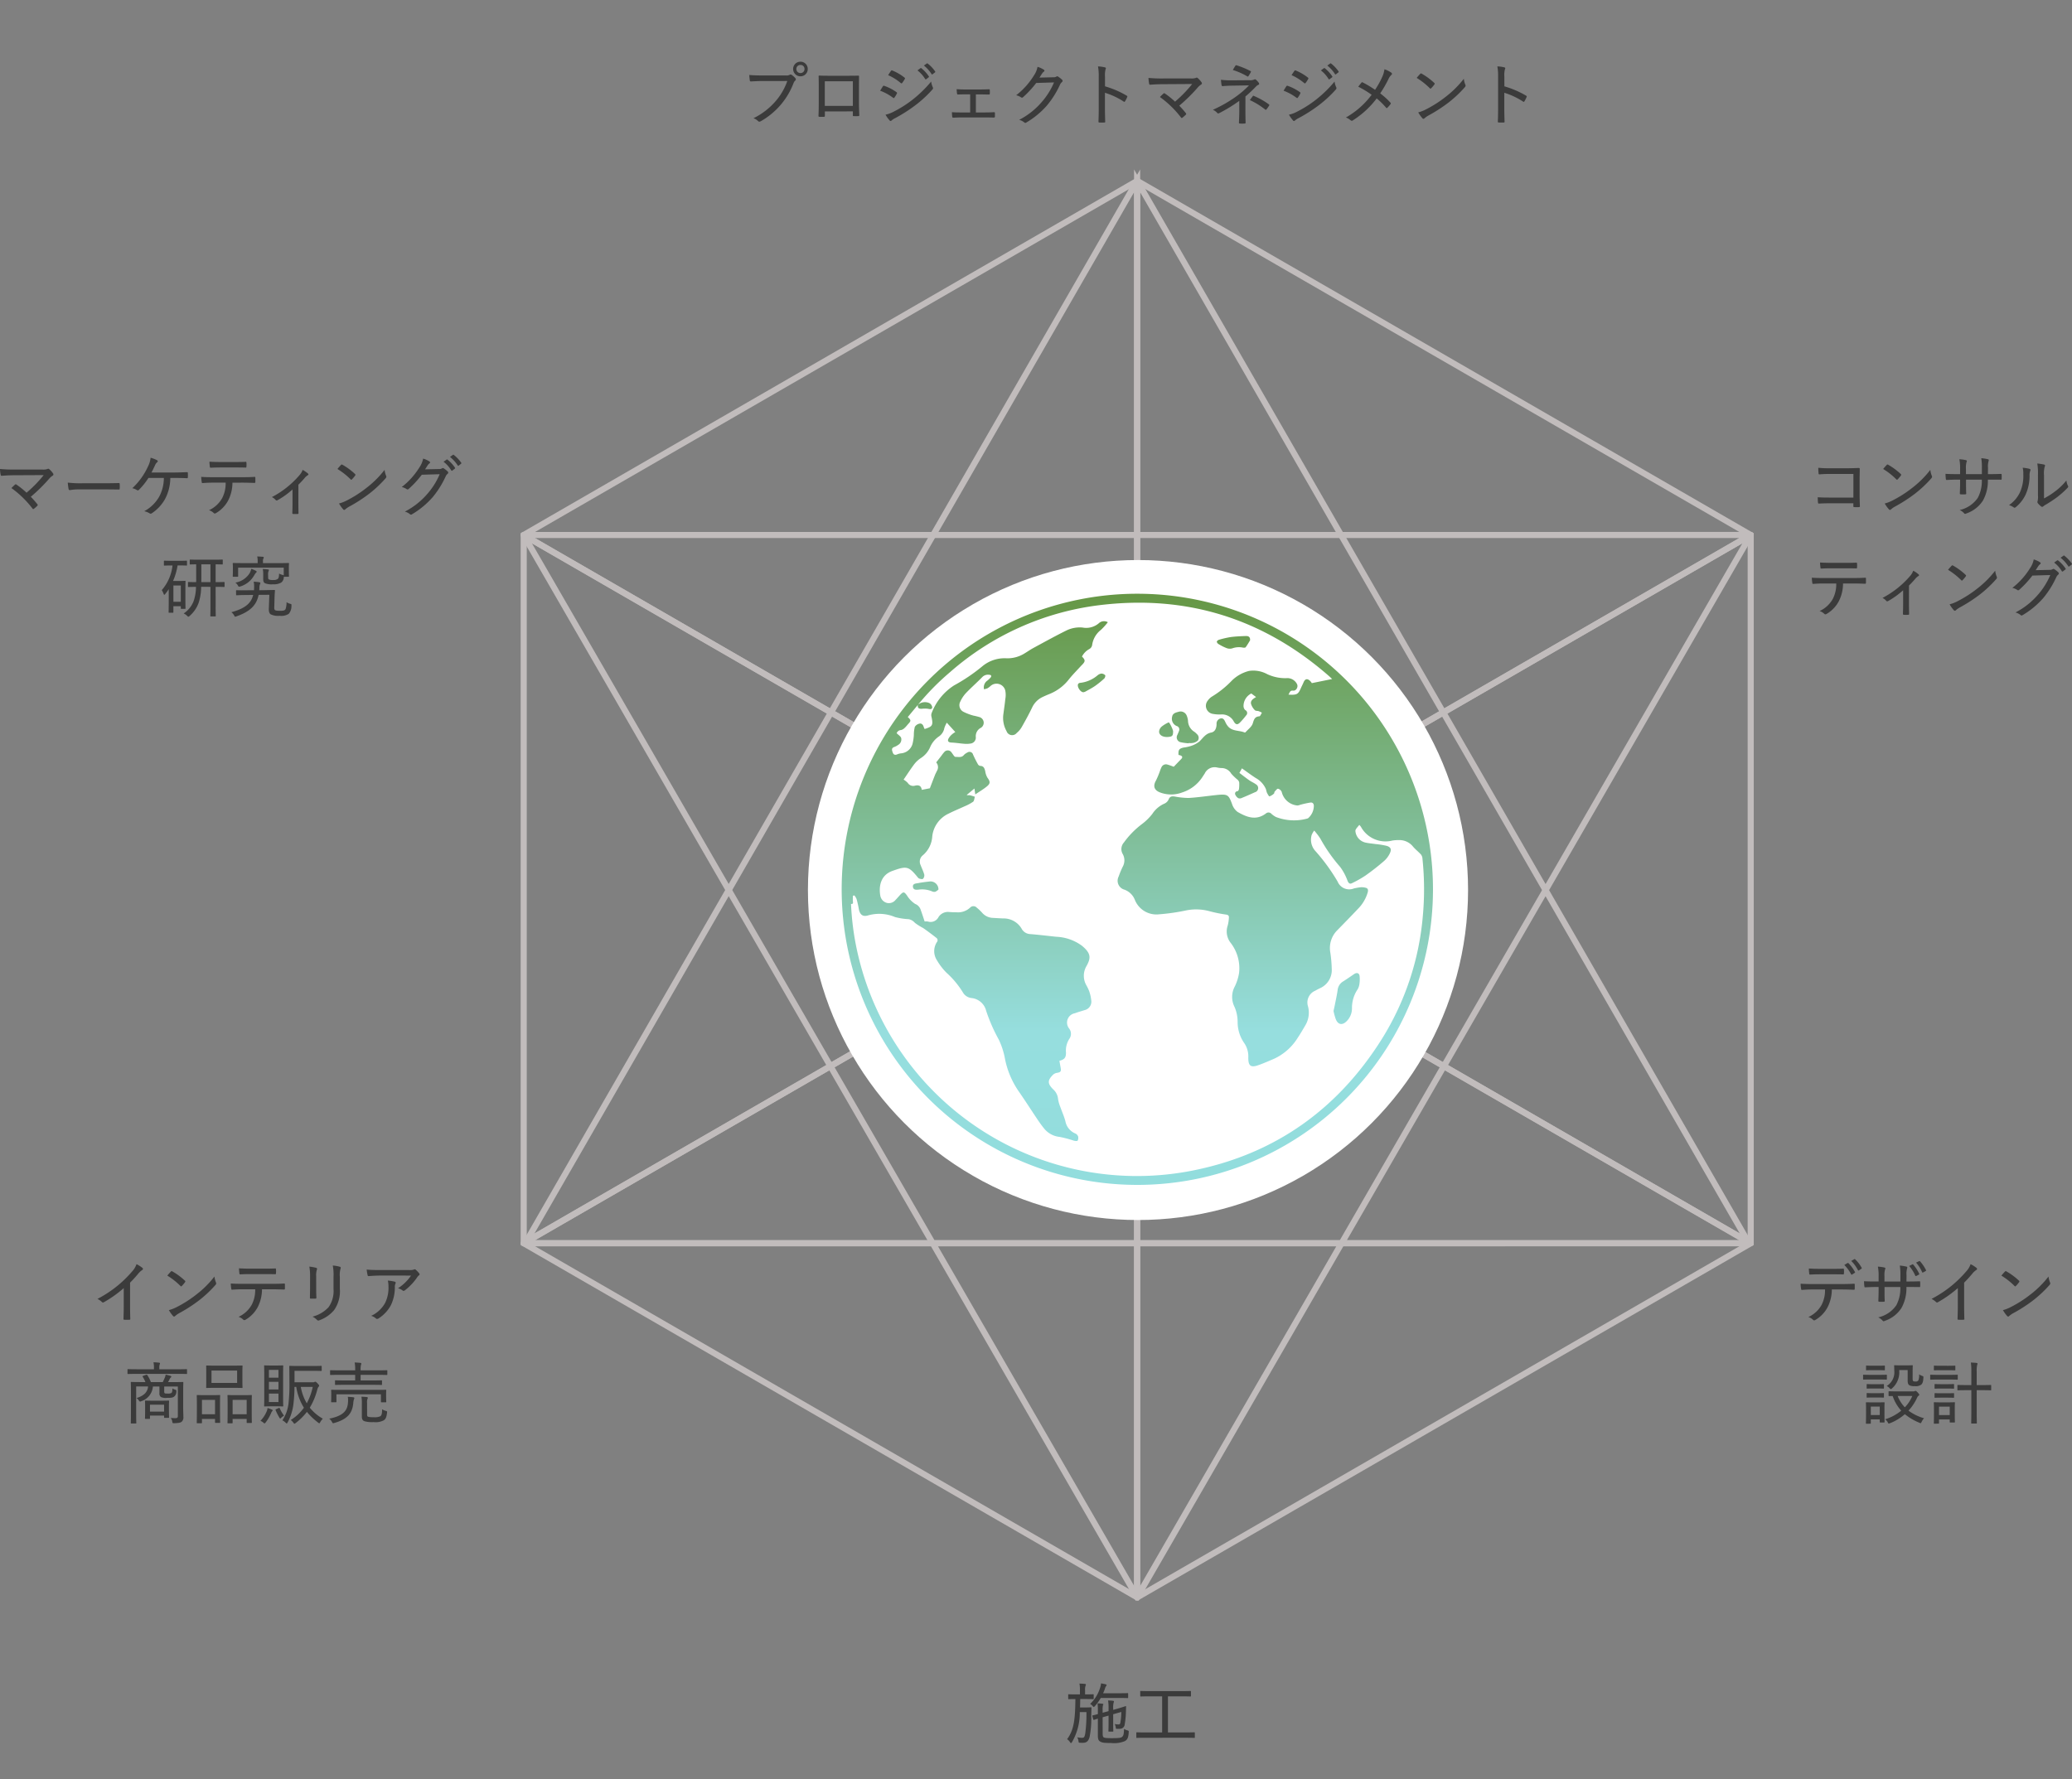 <svg xmlns="http://www.w3.org/2000/svg" xmlns:xlink="http://www.w3.org/1999/xlink" width="338.986" height="291.145" viewBox="0 0 338.986 291.145">
  <rect x="0" y="0" width="338.986" height="291.145" fill="#808080" stroke="none"/>
  <defs>
    <linearGradient id="linear-gradient" x1="0.5" x2="0.5" y2="1" gradientUnits="objectBoundingBox">
      <stop offset="0" stop-color="#669745"/>
      <stop offset="0.741" stop-color="#96dede"/>
      <stop offset="1" stop-color="#92dddd"/>
    </linearGradient>
    <clipPath id="clip-path">
      <rect id="長方形_4068" data-name="長方形 4068" width="96.746" height="96.739" fill="url(#linear-gradient)"/>
    </clipPath>
  </defs>
  <g id="illust_1" transform="translate(-555.82 -1203.353)">
    <g id="グループ_10462" data-name="グループ 10462" transform="translate(0 -3)">
      <g id="グループ_10214" data-name="グループ 10214" transform="translate(8 -156)">
        <path id="パス_5619" data-name="パス 5619" d="M7.623-6.391A10.03,10.03,0,0,1,5.665-3.036,11.389,11.389,0,0,1,2.09-.3a1.929,1.929,0,0,1,.748.462c.132.143.286.121.462.022A12.219,12.219,0,0,0,6.5-2.442a12.106,12.106,0,0,0,2.145-3.6,1.067,1.067,0,0,1,.253-.4.265.265,0,0,0,.055-.4,3.086,3.086,0,0,0-.627-.561A.3.3,0,0,0,8-7.4a.991.991,0,0,1-.572.1H3.52c-.9,0-1.507-.022-2.112-.077,0,.242.055.671.077.858.022.143.066.209.2.2.539-.033,1.155-.066,1.837-.066ZM9.779-9.548A1.179,1.179,0,0,0,8.58-8.36a1.188,1.188,0,0,0,1.2,1.2,1.179,1.179,0,0,0,1.188-1.2A1.169,1.169,0,0,0,9.779-9.548Zm0,.528a.635.635,0,0,1,.66.66.644.644,0,0,1-.66.671.653.653,0,0,1-.671-.671A.644.644,0,0,1,9.779-9.02Zm8.569,7.6V-.8c0,.132.011.154.121.154.253.011.517.011.759,0,.132,0,.176-.033.176-.165-.022-.572-.055-1.243-.055-2.134V-5.335c0-.616.011-1.2.011-1.76.011-.132-.022-.176-.132-.176-.55.022-1.32.022-2,.022h-2.5c-.671,0-1.287,0-1.859-.033-.088,0-.121.033-.121.143.022.605.022,1.2.022,1.782V-2.97c0,.9-.011,1.65-.044,2.288,0,.121.044.143.187.154.209.011.473,0,.671,0,.154-.011.187-.033.187-.187v-.7Zm0-.9H13.761V-6.347h4.587ZM28.919-8.129A5.233,5.233,0,0,1,30.184-6.71c.044.077.11.066.165.022L30.756-7a.1.1,0,0,0,.022-.154,5.636,5.636,0,0,0-1.21-1.32.118.118,0,0,0-.154-.011Zm1.056-.792a5.709,5.709,0,0,1,1.254,1.4.1.1,0,0,0,.165.022l.385-.3a.115.115,0,0,0,.033-.165,5.865,5.865,0,0,0-1.221-1.287.106.106,0,0,0-.154,0ZM22.814-4.807a8.57,8.57,0,0,1,2.112,1.155c.1.077.154.066.231-.033a4.679,4.679,0,0,0,.385-.638c.055-.11.055-.176-.066-.253A7.9,7.9,0,0,0,23.463-5.61a.17.17,0,0,0-.2.088C23.166-5.379,23.012-5.115,22.814-4.807Zm1.309-2.541a8.438,8.438,0,0,1,2.046,1.276c.088.077.154.1.231.022a4.916,4.916,0,0,0,.44-.66c.055-.1.066-.165-.044-.242a8.172,8.172,0,0,0-1.98-1.155c-.121-.055-.154-.033-.231.066C24.431-7.832,24.255-7.557,24.123-7.348ZM23.694-.88a5.186,5.186,0,0,0,.649.913.2.2,0,0,0,.341.033,3.014,3.014,0,0,1,.572-.374A24.552,24.552,0,0,0,28.5-2.365a19.342,19.342,0,0,0,2.871-2.64.3.3,0,0,0,.055-.374,2.972,2.972,0,0,1-.264-.924,19.959,19.959,0,0,1-3.146,3.047,18.785,18.785,0,0,1-3.025,1.9A4.831,4.831,0,0,1,23.694-.88ZM38.478-4.2h.66c.462,0,.979.022,1.441.022.143.011.176-.022.176-.165a4.226,4.226,0,0,0,0-.528c0-.121-.022-.165-.143-.165-.506.011-.979.033-1.485.033h-2.31c-.473,0-.99-.011-1.485-.055.011.3.033.539.055.7.022.132.066.176.154.176.484-.022.88-.022,1.309-.022h.693v2.959H36.267c-.627,0-1.111,0-1.705-.044a5.239,5.239,0,0,0,.044.726c.022.132.055.176.165.176.451-.022.913-.044,1.5-.044H39.8c.506,0,1.078.011,1.639.022.11,0,.143-.044.154-.176v-.539c-.011-.11-.044-.165-.132-.165-.572.033-1.122.044-1.672.044H38.478Zm10.4-2.75c.143-.209.253-.4.407-.627a1.3,1.3,0,0,1,.3-.341.175.175,0,0,0,.011-.319,3.848,3.848,0,0,0-1.034-.473,3.633,3.633,0,0,1-.594,1.419,12.134,12.134,0,0,1-2.9,3.234,2.2,2.2,0,0,1,.781.33.251.251,0,0,0,.363-.033,16.232,16.232,0,0,0,2.134-2.31L51.26-6.16A11.79,11.79,0,0,1,49.2-2.893a12.193,12.193,0,0,1-3.641,2.86,2.148,2.148,0,0,1,.825.407.239.239,0,0,0,.319.044,13.787,13.787,0,0,0,3.4-2.8A15.234,15.234,0,0,0,52.25-5.808a1.141,1.141,0,0,1,.319-.418.242.242,0,0,0-.022-.4,3.987,3.987,0,0,0-.583-.462c-.11-.077-.209-.1-.3-.033a.9.9,0,0,1-.55.121ZM59.6-7.106a4.041,4.041,0,0,1,.077-1.144c.088-.2.121-.319-.088-.374a5.41,5.41,0,0,0-1.133-.154,8.8,8.8,0,0,1,.121,1.7v5.115c0,.682-.011,1.452-.044,2.2,0,.132.033.165.176.165.231.011.528.011.759,0,.132,0,.176-.033.165-.154-.022-.748-.044-1.518-.044-2.211V-4.466a11.989,11.989,0,0,1,3.069,1.441c.1.077.154.055.231-.055a5.225,5.225,0,0,0,.352-.7c.044-.1,0-.165-.1-.22A15.494,15.494,0,0,0,59.6-5.522Zm9.537.3a23.889,23.889,0,0,1-2.42-.088,5.082,5.082,0,0,0,.11.957c.022.11.055.165.187.154.594-.044,1.331-.088,2.112-.088L73.865-5.9A20.9,20.9,0,0,1,71.06-3.014a13.615,13.615,0,0,0-1.639-1.32c-.1-.066-.143-.088-.242-.011-.154.132-.429.4-.594.572A16.344,16.344,0,0,1,72.039-.418c.077.11.121.1.22.033a4.676,4.676,0,0,0,.55-.484.177.177,0,0,0,.011-.275c-.341-.429-.715-.847-1.067-1.21a27.366,27.366,0,0,0,3.058-3.014,2.3,2.3,0,0,1,.517-.44.243.243,0,0,0,.055-.385,3.517,3.517,0,0,0-.6-.671A.235.235,0,0,0,74.47-6.9a2.089,2.089,0,0,1-.847.088ZM82.577-3.861a22.834,22.834,0,0,0,1.771-1.672,1.19,1.19,0,0,1,.319-.22c.165-.077.2-.176.1-.33a2.759,2.759,0,0,0-.451-.506.235.235,0,0,0-.3-.044,1.671,1.671,0,0,1-.825.11L80.2-6.5a13.68,13.68,0,0,1-1.628-.088c.022.341.066.66.1.869.022.121.066.165.187.165.407-.033.847-.066,1.408-.077l2.893-.044a15.254,15.254,0,0,1-2.145,1.848,21.431,21.431,0,0,1-3.762,2.145,1.962,1.962,0,0,1,.7.506.233.233,0,0,0,.33.044,23.777,23.777,0,0,0,3.289-2.013v1.617c0,.814-.044,1.529-.055,1.947,0,.11.055.143.176.154.22.011.517.011.737,0,.121-.011.176-.044.176-.143-.011-.4-.033-1.111-.033-1.969ZM80.509-8.195a11.113,11.113,0,0,1,2.354,1.034c.11.077.165.044.231-.066.132-.209.264-.418.352-.594.055-.1.055-.154-.066-.209a13.4,13.4,0,0,0-2.233-.924.165.165,0,0,0-.22.077C80.839-8.745,80.663-8.448,80.509-8.195ZM83.3-3.267a11.973,11.973,0,0,1,2.475,1.518c.121.088.154.1.242,0a5.514,5.514,0,0,0,.429-.605c.066-.121.044-.165-.055-.231a12.352,12.352,0,0,0-2.431-1.364c-.1-.044-.121-.044-.187.044C83.677-3.773,83.479-3.52,83.3-3.267ZM94.919-8.129A5.234,5.234,0,0,1,96.184-6.71c.044.077.11.066.165.022L96.756-7a.1.1,0,0,0,.022-.154,5.636,5.636,0,0,0-1.21-1.32.118.118,0,0,0-.154-.011Zm1.056-.792a5.709,5.709,0,0,1,1.254,1.4.1.1,0,0,0,.165.022l.385-.3a.115.115,0,0,0,.033-.165,5.865,5.865,0,0,0-1.221-1.287.106.106,0,0,0-.154,0ZM88.814-4.807a8.57,8.57,0,0,1,2.112,1.155c.1.077.154.066.231-.033a4.679,4.679,0,0,0,.385-.638c.055-.11.055-.176-.066-.253A7.9,7.9,0,0,0,89.463-5.61a.17.17,0,0,0-.2.088C89.166-5.379,89.012-5.115,88.814-4.807Zm1.309-2.541a8.438,8.438,0,0,1,2.046,1.276c.088.077.154.1.231.022a4.916,4.916,0,0,0,.44-.66c.055-.1.066-.165-.044-.242a8.172,8.172,0,0,0-1.98-1.155c-.121-.055-.154-.033-.231.066C90.431-7.832,90.255-7.557,90.123-7.348ZM89.694-.88a5.186,5.186,0,0,0,.649.913.2.2,0,0,0,.341.033,3.014,3.014,0,0,1,.572-.374A24.552,24.552,0,0,0,94.5-2.365a19.342,19.342,0,0,0,2.871-2.64.3.3,0,0,0,.055-.374,2.972,2.972,0,0,1-.264-.924,19.958,19.958,0,0,1-3.146,3.047,18.784,18.784,0,0,1-3.025,1.9A4.831,4.831,0,0,1,89.694-.88Zm14.091-4.07a17.171,17.171,0,0,0-2-1.2c-.077-.044-.143-.066-.2,0-.121.132-.33.4-.55.693a14.989,14.989,0,0,1,2.189,1.32A13.545,13.545,0,0,1,99.011-.418a2.29,2.29,0,0,1,.781.462.287.287,0,0,0,.385-.011,14.759,14.759,0,0,0,3.872-3.575,11.536,11.536,0,0,1,1.529,1.507c.066.088.143.11.231.011a6.152,6.152,0,0,0,.5-.572c.066-.1.077-.154-.011-.253a11.73,11.73,0,0,0-1.672-1.518,18.985,18.985,0,0,0,1.342-2.321,2.066,2.066,0,0,1,.484-.7.211.211,0,0,0,.011-.352,4.239,4.239,0,0,0-1.144-.572A4.2,4.2,0,0,1,104.929-7,13.863,13.863,0,0,1,103.785-4.95ZM110.594-6.9A11.5,11.5,0,0,1,112.75-5.2c.1.1.121.077.22-.011a5.265,5.265,0,0,0,.528-.627c.066-.11.055-.154-.033-.242a10.541,10.541,0,0,0-2.046-1.507.165.165,0,0,0-.242.022C111.012-7.392,110.781-7.139,110.594-6.9Zm.253,5.643a5.532,5.532,0,0,0,.682.957.206.206,0,0,0,.341.011,3.562,3.562,0,0,1,.66-.462,24.767,24.767,0,0,0,3.311-2.145,19.5,19.5,0,0,0,2.607-2.453c.165-.187.176-.275.1-.451a3.365,3.365,0,0,1-.242-.957,16.28,16.28,0,0,1-2.992,2.97,19.219,19.219,0,0,1-3.168,2.024A6.094,6.094,0,0,1,110.847-1.254Zm14.091-5.852a4.042,4.042,0,0,1,.077-1.144c.088-.2.121-.319-.088-.374a5.41,5.41,0,0,0-1.133-.154,8.8,8.8,0,0,1,.121,1.7v5.115c0,.682-.011,1.452-.044,2.2,0,.132.033.165.176.165.231.011.528.011.759,0,.132,0,.176-.033.165-.154-.022-.748-.044-1.518-.044-2.211V-4.466A11.989,11.989,0,0,1,128-3.025c.1.077.154.055.231-.055a5.225,5.225,0,0,0,.352-.7c.044-.1,0-.165-.1-.22a15.494,15.494,0,0,0-3.542-1.518Z" transform="translate(669 1382)" fill="#3b3b3b"/>
      </g>
      <g id="グループ_10221" data-name="グループ 10221" transform="translate(33 113)">
        <path id="パス_5624" data-name="パス 5624" d="M6.215-3.63,7.183-3.9v1.254c0,.847-.022,1.2-.022,1.254,0,.1.011.11.1.11h.6c.088,0,.1-.011.1-.1,0-.055-.022-.418-.022-1.265V-4.125L9.273-4.5a10.749,10.749,0,0,1-.165,1.793.275.275,0,0,1-.308.253,2.684,2.684,0,0,1-.616-.077,1.583,1.583,0,0,1,.176.572c.011.187.033.209.165.22a3.333,3.333,0,0,0,.594-.011A.761.761,0,0,0,9.8-2.31a14.682,14.682,0,0,0,.231-2.431c.011-.242.011-.418.022-.616,0-.066-.022-.1-.077-.088-.088.011-.4.143-1.3.4l-.737.209v-.253A3.082,3.082,0,0,1,8.008-6a.772.772,0,0,0,.055-.2c0-.066-.055-.11-.143-.121a7.1,7.1,0,0,0-.814-.055A7.8,7.8,0,0,1,7.183-4.95v.319l-.968.264v-.451a2.958,2.958,0,0,1,.044-.737.469.469,0,0,0,.066-.2c0-.044-.055-.077-.154-.088A5.839,5.839,0,0,0,5.379-5.9a8.438,8.438,0,0,1,.055,1.21v.539c-.55.154-.77.2-.825.209-.088.011-.1.033-.077.1l.143.55c.033.1.055.11.143.088.044-.011.187-.066.616-.2V-.605c0,.594.132.781.341.924.308.209.671.264,1.826.264A4.576,4.576,0,0,0,9.9.253c.308-.231.517-.4.583-1.408.022-.242.011-.253-.209-.33a1.844,1.844,0,0,1-.561-.242c-.022.858-.088,1.122-.319,1.309-.187.165-.539.209-1.7.209-.88,0-1.144-.033-1.32-.143-.132-.1-.154-.275-.154-.792ZM1.892-7.37c-.869,0-1.144-.022-1.21-.022-.088,0-.1.011-.1.1v.605c0,.088.011.1.088.1.055,0,.319-.022,1.089-.022C1.716-3.454,1.573-1.595.4-.044a1.6,1.6,0,0,1,.484.5c.066.1.11.143.154.143S1.133.539,1.2.44A9.472,9.472,0,0,0,2.475-4.477H3.564a23.75,23.75,0,0,1-.187,3.443c-.1.572-.165.77-.528.77a3.952,3.952,0,0,1-.781-.088,2.183,2.183,0,0,1,.2.638c.022.231.044.242.209.253s.319.011.506.011c.605,0,.924-.286,1.1-.968a15.288,15.288,0,0,0,.264-3.465c.022-.55.022-.913.044-1.265,0-.088-.022-.11-.121-.11-.066,0-.187.022-.671.022H2.519l.033-1.375h.88c.869,0,1.144.022,1.21.022.1,0,.11-.011.11-.1v-.605c0-.088-.011-.1-.1-.1-.066,0-.352.022-1.21.022h-.1v-.66a1.972,1.972,0,0,1,.066-.726.456.456,0,0,0,.066-.22c0-.055-.055-.1-.154-.11C3-9.119,2.75-9.13,2.42-9.141A4.952,4.952,0,0,1,2.5-8.03v.66ZM9-6.787c.924,0,1.232.022,1.287.022.088,0,.1-.011.1-.1v-.605c0-.1-.011-.11-.1-.11-.055,0-.363.022-1.287.022H6.292a6.717,6.717,0,0,0,.3-.759,1.258,1.258,0,0,1,.209-.44A.246.246,0,0,0,6.864-8.9c0-.044-.033-.088-.143-.121-.264-.066-.484-.11-.77-.154a2.868,2.868,0,0,1-.154.726,6.034,6.034,0,0,1-1.628,2.64,1.416,1.416,0,0,1,.407.33c.088.11.132.165.187.165s.1-.055.187-.143a7.726,7.726,0,0,0,.957-1.331ZM19.778-.275c1.012,0,1.364.022,1.419.022.088,0,.1-.011.1-.1v-.715c0-.088-.011-.1-.1-.1-.055,0-.407.022-1.419.022H16.9V-7.051h2.156c1.089,0,1.441.022,1.507.022.088,0,.1-.011.1-.1v-.7c0-.088-.011-.1-.1-.1-.066,0-.418.022-1.507.022H13.981c-1.089,0-1.452-.022-1.507-.022-.1,0-.11.011-.11.1v.7c0,.088.011.1.11.1.055,0,.418-.022,1.507-.022H15.95v5.907H13.255c-1.023,0-1.364-.022-1.43-.022-.088,0-.1.011-.1.1v.715c0,.088.011.1.1.1.066,0,.407-.022,1.43-.022Z" transform="translate(697 1378)" fill="#3b3b3b"/>
      </g>
      <g id="グループ_10219" data-name="グループ 10219" transform="translate(1 -23)">
        <g id="グループ_10217" data-name="グループ 10217" transform="translate(-113 -89)">
          <path id="パス_5620" data-name="パス 5620" d="M-34.76-6.809A23.889,23.889,0,0,1-37.18-6.9a5.082,5.082,0,0,0,.11.957c.022.11.055.165.187.154.594-.044,1.331-.088,2.112-.088L-30.03-5.9a20.9,20.9,0,0,1-2.805,2.882,13.615,13.615,0,0,0-1.639-1.32c-.1-.066-.143-.088-.242-.011-.154.132-.429.4-.594.572A16.344,16.344,0,0,1-31.856-.418c.077.11.121.1.22.033a4.676,4.676,0,0,0,.55-.484.177.177,0,0,0,.011-.275c-.341-.429-.715-.847-1.067-1.21a27.366,27.366,0,0,0,3.058-3.014,2.3,2.3,0,0,1,.517-.44.244.244,0,0,0,.055-.385,3.517,3.517,0,0,0-.6-.671.235.235,0,0,0-.308-.033,2.089,2.089,0,0,1-.847.088Zm14.575,3.245c.77,0,1.584.011,2.409.022.143.011.176-.022.176-.143a4.5,4.5,0,0,0,0-.77c0-.121-.033-.154-.176-.143-.847.022-1.672.033-2.464.033h-3.443a17.032,17.032,0,0,1-2.409-.11A10.159,10.159,0,0,0-25.96-3.63a.206.206,0,0,0,.22.187,8.657,8.657,0,0,1,1.54-.121Zm11.638-1.87c.66,0,1.43.011,1.958.044.11,0,.143-.055.143-.154.011-.22.011-.44,0-.671,0-.121-.033-.165-.165-.165-.682.022-1.342.055-2.024.055H-12.4c.187-.33.385-.759.583-1.177A1.254,1.254,0,0,1-11.473-8c.121-.088.154-.253,0-.33a4.683,4.683,0,0,0-1.067-.407,4.26,4.26,0,0,1-.44,1.452,11.328,11.328,0,0,1-2.552,3.531,2.338,2.338,0,0,1,.781.319.205.205,0,0,0,.275-.033,11.075,11.075,0,0,0,1.584-1.969h2.519a6.462,6.462,0,0,1-.77,3.08A6.177,6.177,0,0,1-13.585.011a2.847,2.847,0,0,1,.891.352.281.281,0,0,0,.341-.011,6.743,6.743,0,0,0,2.167-2.321,7.472,7.472,0,0,0,.869-3.465Zm10.967.77c.726,0,1.408.022,2.024.044.1,0,.154-.044.154-.165v-.638c0-.143-.022-.187-.121-.187-.671.044-1.265.055-2.068.055H-2.42c-.627,0-1.21-.011-1.837-.055a5.113,5.113,0,0,0,.077.825c.011.132.033.2.143.187.506-.033,1.067-.066,1.617-.066H-.264A5.23,5.23,0,0,1-.825-2.145,4.7,4.7,0,0,1-2.992-.154a1.848,1.848,0,0,1,.781.462c.132.132.264.077.44-.033A5.232,5.232,0,0,0,.176-1.8a6.412,6.412,0,0,0,.671-2.86ZM1.155-7.15c.583,0,1.254,0,1.848.022.11,0,.132-.033.132-.176a2.78,2.78,0,0,0,0-.605c0-.121-.022-.176-.121-.165-.572.033-1.265.033-1.859.033H-1.122c-.495,0-1.089-.011-1.793-.055a8.1,8.1,0,0,0,.066.825c.011.121.033.176.165.165.561-.033,1.067-.044,1.562-.044ZM11.638-4.334c.363-.341.715-.737,1.023-1.089a2.1,2.1,0,0,1,.484-.44c.165-.088.187-.187.033-.319a4.489,4.489,0,0,0-.847-.572,2.57,2.57,0,0,1-.528.88A15.147,15.147,0,0,1,7.3-2.3a1.774,1.774,0,0,1,.616.473.218.218,0,0,0,.275.055,13.37,13.37,0,0,0,2.486-1.782V-1.32c0,.528-.011,1.056-.033,1.617,0,.11.044.154.143.165.22.011.517.011.726,0,.11-.011.154-.055.143-.165-.011-.517-.022-1.144-.022-1.65ZM18.029-6.9A11.5,11.5,0,0,1,20.185-5.2c.1.1.121.077.22-.011a5.265,5.265,0,0,0,.528-.627c.066-.11.055-.154-.033-.242A10.542,10.542,0,0,0,18.854-7.59a.165.165,0,0,0-.242.022C18.447-7.392,18.216-7.139,18.029-6.9Zm.253,5.643a5.532,5.532,0,0,0,.682.957.206.206,0,0,0,.341.011,3.562,3.562,0,0,1,.66-.462,24.767,24.767,0,0,0,3.311-2.145,19.5,19.5,0,0,0,2.607-2.453c.165-.187.176-.275.1-.451a3.365,3.365,0,0,1-.242-.957,16.28,16.28,0,0,1-2.992,2.97A19.219,19.219,0,0,1,19.58-1.76,6.094,6.094,0,0,1,18.282-1.254ZM35.387-8.085a5.058,5.058,0,0,1,1.265,1.419c.044.077.11.066.176.022l.4-.308a.108.108,0,0,0,.033-.154,5.917,5.917,0,0,0-1.221-1.32.118.118,0,0,0-.154-.011Zm1.056-.792a6,6,0,0,1,1.265,1.4c.044.066.088.077.154.022l.385-.3c.066-.055.077-.1.033-.165a5.865,5.865,0,0,0-1.221-1.287.094.094,0,0,0-.143,0ZM32.362-6.842c.143-.209.253-.4.407-.627a1.3,1.3,0,0,1,.3-.341.175.175,0,0,0,.011-.319A3.848,3.848,0,0,0,32.043-8.6a3.632,3.632,0,0,1-.594,1.419,12.134,12.134,0,0,1-2.9,3.234,2.2,2.2,0,0,1,.781.33.251.251,0,0,0,.363-.033,16.232,16.232,0,0,0,2.134-2.31l2.926-.088a11.79,11.79,0,0,1-2.057,3.267A12.193,12.193,0,0,1,29.051.077a2.148,2.148,0,0,1,.825.407.239.239,0,0,0,.319.044,13.787,13.787,0,0,0,3.4-2.8A15.234,15.234,0,0,0,35.739-5.7a1.141,1.141,0,0,1,.319-.418.242.242,0,0,0-.022-.4,3.987,3.987,0,0,0-.583-.462c-.11-.077-.209-.1-.3-.033a.9.9,0,0,1-.55.121ZM-2.75,12.386v3.091c0,1.254-.022,1.584-.022,1.65,0,.088.011.1.1.1h.693c.088,0,.1-.011.1-.1,0-.066-.022-.4-.022-1.65V12.386c.957,0,1.3.022,1.353.022.1,0,.11-.011.11-.1v-.616c0-.088-.011-.1-.11-.1-.055,0-.4.022-1.353.022V8.7c.726.011,1.012.022,1.067.022.088,0,.1-.011.1-.088v-.6c0-.1-.011-.11-.1-.11-.066,0-.407.022-1.419.022H-4.642c-1.012,0-1.353-.022-1.408-.022-.077,0-.088.011-.088.11v.6c0,.077.011.088.088.088.044,0,.3-.011.968-.022v2.354c0,.2,0,.385-.011.561-.858,0-1.177-.022-1.221-.022-.1,0-.11.011-.11.1v.616c0,.088.011.1.11.1.044,0,.363-.011,1.2-.022a7.445,7.445,0,0,1-.4,2.365,4.272,4.272,0,0,1-1.617,1.991,1.768,1.768,0,0,1,.561.385c.1.1.154.143.209.143s.11-.044.2-.121a5.12,5.12,0,0,0,1.485-2.167,8.767,8.767,0,0,0,.407-2.6Zm-1.5-.77c.011-.176.011-.363.011-.561V8.7H-2.75v2.915Zm-6.116-2.805c0,.088.011.1.11.1.055,0,.33-.022,1.155-.022h.143a7.331,7.331,0,0,1-1.76,4.037,2.484,2.484,0,0,1,.308.616c.033.088.066.143.11.143s.088-.044.154-.132c.2-.253.4-.517.572-.792v1.694c0,1.661-.022,1.991-.022,2.057,0,.1.011.11.11.11h.572c.088,0,.1-.011.1-.11v-.957H-7.6v.33c0,.088.011.1.1.1h.572c.088,0,.1-.011.1-.1,0-.066-.022-.352-.022-1.991V12.9c0-1.023.022-1.331.022-1.4,0-.088-.011-.1-.1-.1-.066,0-.286.022-.814.022H-8.866a10.521,10.521,0,0,0,.737-2.541h.286c.836,0,1.089.022,1.155.022.088,0,.1-.011.1-.1v-.6c0-.088-.011-.1-.1-.1-.066,0-.319.022-1.155.022H-9.1c-.825,0-1.1-.022-1.155-.022-.1,0-.11.011-.11.1ZM-7.6,12.166v2.662h-1.21V12.166ZM6.886,13.684,6.8,16c-.011.506.11.737.3.88a2.722,2.722,0,0,0,1.485.242,2.185,2.185,0,0,0,1.474-.319,1.882,1.882,0,0,0,.44-1.3c.022-.275.022-.275-.209-.341a2.26,2.26,0,0,1-.594-.264,3.108,3.108,0,0,1-.176,1.166c-.132.187-.341.242-.88.242-.506,0-.759-.044-.847-.132s-.11-.209-.1-.473l.044-1.562c.011-.4.044-.825.066-1.144,0-.088-.033-.1-.11-.1-.055,0-.451.011-1.573.033l-.88.011c.011-.143.022-.33.022-.451a1.4,1.4,0,0,1,.088-.517.684.684,0,0,0,.066-.2c0-.077-.077-.121-.187-.143-.253-.033-.561-.066-.9-.088a4.311,4.311,0,0,1,.066.858c0,.187-.011.385-.022.539l-1.353.011c-1.034.022-1.386-.011-1.474-.011s-.11.011-.11.1l.011.627c0,.088.011.1.1.1.11,0,.451-.033,1.474-.044l1.221-.011c-.352,1.43-1.4,2.233-3.564,2.827a1.8,1.8,0,0,1,.44.517c.088.154.11.22.187.22a.636.636,0,0,0,.187-.055c2.178-.759,3.289-1.771,3.641-3.52Zm-.2-3.179a1.625,1.625,0,0,1,.055-.66.338.338,0,0,0,.066-.209c0-.055-.055-.088-.143-.1-.264-.033-.539-.055-.858-.066a3.884,3.884,0,0,1,.077.979v.539c0,.429.033.627.253.792a2.872,2.872,0,0,0,1.353.187,2.478,2.478,0,0,0,1.331-.275,1.13,1.13,0,0,0,.429-.957H10c.088,0,.1-.011.1-.11,0-.044-.022-.2-.022-1.111V9.086c0-.275.022-.429.022-.495,0-.1-.011-.11-.1-.11-.066,0-.44.022-1.474.022H5.841V8.14A.811.811,0,0,1,5.9,7.777a.407.407,0,0,0,.077-.209c0-.055-.066-.088-.165-.1-.242-.022-.605-.044-.913-.055a3.135,3.135,0,0,1,.077.7V8.5H2.486C1.441,8.5,1.067,8.481,1,8.481c-.088,0-.1.011-.1.11,0,.066.022.22.022.572v.352c0,.913-.022,1.056-.022,1.111,0,.1.011.11.1.11h.671c.1,0,.11-.011.11-.11V9.24H9.24v1.287c-.022-.055-.088-.066-.209-.1a1.8,1.8,0,0,1-.55-.22c-.011.462-.055.726-.2.869a1.053,1.053,0,0,1-.715.187,1.651,1.651,0,0,1-.759-.088c-.1-.066-.121-.176-.121-.4ZM3.938,9.438a3.408,3.408,0,0,1-.264.693,3.431,3.431,0,0,1-2.343,1.562,1.561,1.561,0,0,1,.4.451c.088.165.121.22.209.22a1.372,1.372,0,0,0,.2-.044,3.928,3.928,0,0,0,2.255-1.8,2.744,2.744,0,0,1,.286-.429c.077-.066.132-.11.132-.187,0-.055-.055-.11-.154-.154A4.814,4.814,0,0,0,3.938,9.438Z" transform="translate(705 1402)" fill="#3b3b3b"/>
          <path id="パス_5621" data-name="パス 5621" d="M-13.959-2.222h-3.894c-.77,0-1.4-.011-1.936-.055a6.574,6.574,0,0,0,.044.88c.011.121.044.154.132.154.528-.022,1.1-.044,1.749-.044h3.9v.462c0,.143.033.154.187.165.209.011.5.011.715,0,.132-.011.165-.033.165-.143-.011-.4-.044-1.2-.044-1.914v-2.5c0-.561.022-1.122.022-1.672.011-.132-.033-.176-.2-.176-.594.022-1.21.044-1.793.044H-17.9a15.809,15.809,0,0,1-1.8-.077,7.936,7.936,0,0,0,.044.913c0,.121.044.165.154.165a15.876,15.876,0,0,1,1.617-.066h3.927ZM-9.086-6.9A11.5,11.5,0,0,1-6.93-5.2c.1.1.121.077.22-.011a5.265,5.265,0,0,0,.528-.627c.066-.11.055-.154-.033-.242A10.541,10.541,0,0,0-8.261-7.59a.165.165,0,0,0-.242.022C-8.668-7.392-8.9-7.139-9.086-6.9Zm.253,5.643A5.532,5.532,0,0,0-8.151-.3a.206.206,0,0,0,.341.011,3.562,3.562,0,0,1,.66-.462A24.767,24.767,0,0,0-3.839-2.893,19.5,19.5,0,0,0-1.232-5.346c.165-.187.176-.275.1-.451a3.365,3.365,0,0,1-.242-.957,16.28,16.28,0,0,1-2.992,2.97A19.219,19.219,0,0,1-7.535-1.76,6.094,6.094,0,0,1-8.833-1.254ZM8.052-6.061l.011-1.023a3.23,3.23,0,0,1,.088-1.089c.066-.187.066-.286-.132-.33a7.648,7.648,0,0,0-1.056-.165,8.8,8.8,0,0,1,.1,1.584v1.023H4.455v-.858A3.468,3.468,0,0,1,4.543-8c.066-.165.11-.3-.077-.341a5.916,5.916,0,0,0-1.089-.154A7.471,7.471,0,0,1,3.5-6.919v.858H3.036c-.759,0-1.4-.011-1.925-.044a7.13,7.13,0,0,0,.055.825c.022.132.033.176.132.176.418-.022,1.155-.055,1.738-.055H3.5v.495c0,.649-.022,1.21-.044,1.771,0,.11.044.132.165.143.22.011.517.011.726,0,.11-.011.154-.033.154-.132-.033-.583-.033-1.177-.033-1.8v-.473H7.051a5.866,5.866,0,0,1-.66,2.981A4.87,4.87,0,0,1,3.432-.187a2.121,2.121,0,0,1,.726.539c.132.132.176.11.4.011A5.218,5.218,0,0,0,7.227-1.716a6.632,6.632,0,0,0,.814-3.443h.407c.583,0,1.21,0,1.694.011.132.011.154-.022.154-.143.011-.209.011-.451,0-.66,0-.1-.011-.154-.143-.143-.561.022-1.144.033-1.727.033Zm9.174.176a4.252,4.252,0,0,1,.1-1.353c.088-.2.121-.319-.088-.385A8.747,8.747,0,0,0,16.126-7.8a9.6,9.6,0,0,1,.11,1.925v3.256a3.156,3.156,0,0,1-.055.979.305.305,0,0,0,.033.33,3,3,0,0,0,.528.528.259.259,0,0,0,.363,0,1.533,1.533,0,0,1,.341-.242,20.15,20.15,0,0,0,1.925-1.265A15.27,15.27,0,0,0,21.065-3.8c.154-.154.143-.22.077-.352a2.464,2.464,0,0,1-.253-.869,10.047,10.047,0,0,1-1.936,1.848,11.8,11.8,0,0,1-1.727,1.089ZM13.739-7.106a3.791,3.791,0,0,1,.1,1.045A6.558,6.558,0,0,1,13.3-3.1,5.331,5.331,0,0,1,11.506-.99a2.784,2.784,0,0,1,.748.363c.121.1.231.088.385-.055A5.911,5.911,0,0,0,14.212-2.7a7.388,7.388,0,0,0,.649-3.1,1.978,1.978,0,0,1,.121-.814c.055-.143.044-.253-.11-.308A6.616,6.616,0,0,0,13.739-7.106ZM-14.08,11.836c.726,0,1.408.022,2.024.044.1,0,.154-.044.154-.165v-.638c0-.143-.022-.187-.121-.187-.671.044-1.265.055-2.068.055H-18.92c-.627,0-1.21-.011-1.837-.055a5.113,5.113,0,0,0,.077.825c.011.132.033.2.143.187.506-.033,1.067-.066,1.617-.066h2.156a5.23,5.23,0,0,1-.561,2.519,4.7,4.7,0,0,1-2.167,1.991,1.848,1.848,0,0,1,.781.462c.132.132.264.077.44-.033A5.232,5.232,0,0,0-16.324,14.7a6.412,6.412,0,0,0,.671-2.86ZM-15.345,9.35c.583,0,1.254,0,1.848.022.11,0,.132-.033.132-.176a2.78,2.78,0,0,0,0-.605c0-.121-.022-.176-.121-.165-.572.033-1.265.033-1.859.033h-2.277c-.495,0-1.089-.011-1.793-.055a8.1,8.1,0,0,0,.066.825c.011.121.033.176.165.165.561-.033,1.067-.044,1.562-.044Zm10.483,2.816c.363-.341.715-.737,1.023-1.089a2.1,2.1,0,0,1,.484-.44c.165-.088.187-.187.033-.319a4.489,4.489,0,0,0-.847-.572,2.57,2.57,0,0,1-.528.88A15.147,15.147,0,0,1-9.2,14.2a1.774,1.774,0,0,1,.616.473.218.218,0,0,0,.275.055,13.37,13.37,0,0,0,2.486-1.782V15.18c0,.528-.011,1.056-.033,1.617,0,.11.044.154.143.165.22.011.517.011.726,0,.11-.011.154-.055.143-.165-.011-.517-.022-1.144-.022-1.65ZM1.529,9.6A11.5,11.5,0,0,1,3.685,11.3c.1.1.121.077.22-.011a5.265,5.265,0,0,0,.528-.627c.066-.11.055-.154-.033-.242A10.541,10.541,0,0,0,2.354,8.91a.165.165,0,0,0-.242.022C1.947,9.108,1.716,9.361,1.529,9.6Zm.253,5.643a5.532,5.532,0,0,0,.682.957.206.206,0,0,0,.341.011,3.562,3.562,0,0,1,.66-.462,24.767,24.767,0,0,0,3.311-2.145,19.5,19.5,0,0,0,2.607-2.453c.165-.187.176-.275.1-.451a3.365,3.365,0,0,1-.242-.957,16.28,16.28,0,0,1-2.992,2.97A19.219,19.219,0,0,1,3.08,14.74,6.094,6.094,0,0,1,1.782,15.246Zm17.1-6.831a5.058,5.058,0,0,1,1.265,1.419c.044.077.11.066.176.022l.4-.308a.108.108,0,0,0,.033-.154,5.917,5.917,0,0,0-1.221-1.32.118.118,0,0,0-.154-.011Zm1.056-.792a6,6,0,0,1,1.265,1.4c.044.066.088.077.154.022l.385-.3c.066-.055.077-.1.033-.165a5.865,5.865,0,0,0-1.221-1.287.094.094,0,0,0-.143,0ZM15.862,9.658c.143-.209.253-.4.407-.627a1.3,1.3,0,0,1,.3-.341.175.175,0,0,0,.011-.319A3.848,3.848,0,0,0,15.543,7.9a3.632,3.632,0,0,1-.594,1.419,12.134,12.134,0,0,1-2.9,3.234,2.2,2.2,0,0,1,.781.33.251.251,0,0,0,.363-.033,16.232,16.232,0,0,0,2.134-2.31l2.926-.088a11.79,11.79,0,0,1-2.057,3.267,12.193,12.193,0,0,1-3.641,2.86,2.148,2.148,0,0,1,.825.407.239.239,0,0,0,.319.044,13.787,13.787,0,0,0,3.4-2.805A15.234,15.234,0,0,0,19.239,10.8a1.141,1.141,0,0,1,.319-.418.242.242,0,0,0-.022-.4,3.987,3.987,0,0,0-.583-.462c-.11-.077-.209-.1-.3-.033a.9.9,0,0,1-.55.121Z" transform="translate(985 1402)" fill="#3b3b3b"/>
        </g>
      </g>
      <g id="グループ_10215" data-name="グループ 10215" transform="translate(128 19)">
        <path id="パス_5623" data-name="パス 5623" d="M-13.442-8.646a6.274,6.274,0,0,1,1.111,1.529.1.1,0,0,0,.154.044l.429-.275c.077-.044.077-.088.044-.143a5.982,5.982,0,0,0-1.067-1.452.122.122,0,0,0-.132-.022Zm1.133-.66a5.916,5.916,0,0,1,1.089,1.5c.044.077.088.1.154.055l.418-.275c.077-.055.077-.1.044-.154a5.523,5.523,0,0,0-1.078-1.4.1.1,0,0,0-.132-.011Zm-1.606,4.675c.726,0,1.408.022,2.024.044.1,0,.154-.044.154-.165V-5.39c0-.143-.022-.187-.121-.187-.671.044-1.265.055-2.068.055h-4.829c-.627,0-1.21-.011-1.837-.055a5.113,5.113,0,0,0,.077.825c.011.132.033.2.143.187.506-.033,1.067-.066,1.617-.066H-16.6a5.23,5.23,0,0,1-.561,2.519A4.7,4.7,0,0,1-19.327-.121a1.848,1.848,0,0,1,.781.462c.132.132.264.077.44-.033a5.232,5.232,0,0,0,1.947-2.079,6.412,6.412,0,0,0,.671-2.86Zm-1.573-2.486c.583,0,1.254,0,1.848.022.11,0,.132-.033.132-.176a2.781,2.781,0,0,0,0-.605c0-.121-.022-.176-.121-.165-.572.033-1.265.033-1.859.033h-1.969c-.5,0-1.089-.011-1.793-.055a8.1,8.1,0,0,0,.066.825c.011.121.033.176.165.165.561-.033,1.067-.044,1.562-.044Zm12.65-1.364a6.043,6.043,0,0,1,1,1.584.109.109,0,0,0,.165.055l.44-.231A.1.1,0,0,0-1.188-7.2a6.365,6.365,0,0,0-.979-1.507.107.107,0,0,0-.143-.033Zm1.133-.55a5.932,5.932,0,0,1,.99,1.562c.033.077.077.088.165.044l.4-.22c.088-.044.1-.1.066-.165a6.424,6.424,0,0,0-.968-1.43.121.121,0,0,0-.154-.022ZM-3.278-5.94l.011-1.023a3.23,3.23,0,0,1,.088-1.089c.066-.187.066-.286-.132-.33a7.648,7.648,0,0,0-1.056-.165,8.8,8.8,0,0,1,.1,1.584V-5.94H-6.875V-6.8a3.468,3.468,0,0,1,.088-1.078c.066-.165.11-.3-.077-.341a5.915,5.915,0,0,0-1.089-.154A7.471,7.471,0,0,1-7.832-6.8v.858h-.462c-.759,0-1.4-.011-1.925-.044a7.13,7.13,0,0,0,.055.825c.022.132.033.176.132.176.418-.022,1.155-.055,1.738-.055h.462v.5c0,.649-.022,1.21-.044,1.771,0,.11.044.132.165.143.22.011.517.011.726,0,.11-.011.154-.033.154-.132-.033-.583-.033-1.177-.033-1.8v-.473h2.585a5.866,5.866,0,0,1-.66,2.981A4.87,4.87,0,0,1-7.9-.066a2.121,2.121,0,0,1,.726.539c.132.132.176.11.4.011A5.218,5.218,0,0,0-4.1-1.595a6.632,6.632,0,0,0,.814-3.443h.407c.583,0,1.21,0,1.694.011.132.011.154-.022.154-.143.011-.209.011-.451,0-.66,0-.1-.011-.154-.143-.143-.561.022-1.144.033-1.727.033Zm9.438.187A18.759,18.759,0,0,0,7.491-7.216a3.065,3.065,0,0,1,.638-.594.2.2,0,0,0,.055-.352,5.312,5.312,0,0,0-.968-.616,3.372,3.372,0,0,1-.726,1.2,19.143,19.143,0,0,1-2.222,2.2A19.058,19.058,0,0,1,.825-3.091,2.845,2.845,0,0,1,1.54-2.6a.241.241,0,0,0,.319.055A18.89,18.89,0,0,0,5.126-4.862v2.937c0,.693-.022,1.375-.044,2.09,0,.11.033.154.132.154.264.011.583.011.847,0,.1,0,.143-.044.132-.165-.022-.77-.033-1.408-.033-2.112ZM12.254-6.9A11.5,11.5,0,0,1,14.41-5.2c.1.1.121.077.22-.011a5.265,5.265,0,0,0,.528-.627c.066-.11.055-.154-.033-.242A10.541,10.541,0,0,0,13.079-7.59a.165.165,0,0,0-.242.022C12.672-7.392,12.441-7.139,12.254-6.9Zm.253,5.643a5.532,5.532,0,0,0,.682.957.206.206,0,0,0,.341.011,3.562,3.562,0,0,1,.66-.462A24.767,24.767,0,0,0,17.5-2.893a19.5,19.5,0,0,0,2.607-2.453c.165-.187.176-.275.1-.451a3.365,3.365,0,0,1-.242-.957,16.28,16.28,0,0,1-2.992,2.97A19.219,19.219,0,0,1,13.8-1.76,6.094,6.094,0,0,1,12.507-1.254Zm-17.281,13.3c-.957,0-1.276-.022-1.331-.022-.088,0-.1.011-.1.088v.583c0,.11.011.121.1.121.033,0,.2-.011.572-.011a6.768,6.768,0,0,0,1.4,2.4A7.776,7.776,0,0,1-6.765,16.61a1.378,1.378,0,0,1,.418.484c.088.154.11.209.187.209a.786.786,0,0,0,.2-.055,8.318,8.318,0,0,0,2.42-1.474,9.26,9.26,0,0,0,2.376,1.4.568.568,0,0,0,.2.066c.077,0,.1-.066.176-.231a2.486,2.486,0,0,1,.385-.572,7.827,7.827,0,0,1-2.541-1.243,7.948,7.948,0,0,0,1.4-2.1c.1-.22.165-.286.242-.33a.2.2,0,0,0,.121-.176c0-.066-.077-.165-.264-.374-.176-.187-.275-.253-.341-.253A.275.275,0,0,0-1.936,12a.426.426,0,0,1-.242.044Zm2.453.748a5.908,5.908,0,0,1-1.221,1.859,5.661,5.661,0,0,1-1.177-1.859Zm-6.9,4.543c.1,0,.11-.011.11-.11v-.6h1.463v.407c0,.088.011.1.1.1h.583c.1,0,.11-.011.11-.1,0-.066-.022-.286-.022-1.551v-.748c0-.506.022-.748.022-.814,0-.088-.011-.088-.11-.088-.066,0-.275.011-.968.011h-.9c-.693,0-.9-.011-.968-.011-.1,0-.11,0-.11.088s.022.33.022,1V15.6c0,1.331-.022,1.562-.022,1.628,0,.1.011.11.11.11Zm.11-2.805h1.463v1.386H-9.108ZM-3.08,8.558v1.716c0,.407.077.649.308.781a1.787,1.787,0,0,0,.858.132,1.511,1.511,0,0,0,1.045-.242c.231-.2.33-.506.363-1.111.011-.231.011-.253-.209-.33a1.91,1.91,0,0,1-.495-.253,2.284,2.284,0,0,1-.121.99.468.468,0,0,1-.44.187c-.242,0-.341-.022-.407-.077s-.088-.209-.088-.44V8.778c0-.594.022-.858.022-.913,0-.088-.011-.1-.11-.1-.055,0-.264.022-.946.022h-.968c-.671,0-.858-.022-.924-.022-.088,0-.1.011-.1.1,0,.055.022.286.022.77a2.629,2.629,0,0,1-1.243,2.53,1.437,1.437,0,0,1,.473.352c.1.11.154.154.209.154s.11-.044.209-.132A3.5,3.5,0,0,0-4.466,8.558ZM-7.744,10.1c.836,0,1.1.022,1.166.022.088,0,.1-.011.1-.11V9.416c0-.088-.011-.1-.1-.1-.066,0-.33.022-1.166.022H-9.119c-.836,0-1.1-.022-1.155-.022-.088,0-.1.011-.1.1v.594c0,.1.011.11.1.11.055,0,.319-.022,1.155-.022Zm-.143-1.529c.715,0,.913.022.979.022.088,0,.1-.011.1-.1V7.931c0-.1-.011-.11-.1-.11-.066,0-.264.022-.979.022h-.924c-.7,0-.913-.022-.979-.022-.088,0-.1.011-.1.11v.561c0,.088.011.1.1.1.066,0,.275-.022.979-.022Zm-.088,3c.66,0,.858.022.913.022.088,0,.1-.011.1-.11v-.55c0-.077-.011-.088-.1-.088-.055,0-.253.022-.913.022h-.8c-.66,0-.858-.022-.913-.022-.088,0-.1.011-.1.088v.55c0,.1.011.11.1.11.055,0,.253-.022.913-.022Zm0,1.474c.66,0,.858.022.913.022.088,0,.1-.011.1-.11v-.539c0-.088-.011-.1-.1-.1-.055,0-.253.022-.913.022h-.8c-.66,0-.858-.022-.913-.022-.088,0-.1.011-.1.1v.539c0,.1.011.11.1.11.055,0,.253-.022.913-.022ZM7.337,11.011H6.589c-1.023,0-1.364-.022-1.43-.022-.088,0-.1.011-.1.11v.671c0,.088.011.1.1.1.066,0,.407-.022,1.43-.022h.748v3.432c0,1.276-.022,1.87-.022,1.925,0,.088.011.1.1.1h.737c.077,0,.088-.011.088-.1,0-.055-.022-.649-.022-1.936V11.847h.836c1.034,0,1.375.022,1.43.022.088,0,.1-.011.1-.1V11.1c0-.1-.011-.11-.1-.11-.055,0-.4.022-1.43.022H8.217V8.877a4.375,4.375,0,0,1,.077-1.166A.59.59,0,0,0,8.349,7.5c0-.044-.066-.1-.154-.11-.275-.033-.594-.055-.935-.066A10.093,10.093,0,0,1,7.337,8.9Zm-5.39,6.314c.088,0,.1,0,.1-.1v-.594H3.8v.4c0,.088.011.1.1.1h.649c.088,0,.1-.011.1-.1,0-.066-.022-.286-.022-1.562v-.737c0-.506.022-.759.022-.814,0-.088-.011-.1-.1-.1s-.308.022-1.023.022H2.31c-.715,0-.946-.022-1-.022-.1,0-.11.011-.11.1,0,.066.022.319.022.99V15.6c0,1.331-.022,1.562-.022,1.628,0,.1.011.1.11.1Zm.1-2.783H3.8v1.375H2.046Zm1.76-4.433c.869,0,1.155.022,1.221.022s.088-.011.088-.121V9.416c0-.088-.011-.1-.088-.1s-.352.022-1.221.022H1.914c-.869,0-1.155-.022-1.21-.022-.088,0-.1.011-.1.1v.594c0,.11.011.121.1.121.055,0,.341-.022,1.21-.022ZM3.6,8.58c.726,0,.946.022,1,.022.11,0,.121-.011.121-.1V7.931c0-.088-.011-.1-.121-.1-.055,0-.275.022-1,.022H2.332c-.737,0-.957-.022-1.023-.022-.088,0-.1.011-.1.1V8.5c0,.088.011.1.1.1.066,0,.286-.022,1.023-.022Zm-.132,3c.671,0,.869.022.935.022.1,0,.11-.011.11-.1v-.55c0-.1-.011-.11-.11-.11-.066,0-.264.022-.935.022h-1.1c-.693,0-.891-.022-.946-.022-.088,0-.1.011-.1.11v.55c0,.088.011.1.1.1.055,0,.253-.022.946-.022ZM1.32,12.991c0,.088.011.1.1.1.055,0,.253-.022.946-.022h1.1c.671,0,.869.022.935.022.1,0,.11-.011.11-.1v-.55c0-.1-.011-.11-.11-.11-.066,0-.264.022-.935.022h-1.1c-.693,0-.891-.022-.946-.022-.088,0-.1.011-.1.11Z" transform="translate(743 1403)" fill="#3b3b3b"/>
        <path id="パス_5622" data-name="パス 5622" d="M-20.9-5.753a18.759,18.759,0,0,0,1.331-1.463,3.065,3.065,0,0,1,.638-.594.2.2,0,0,0,.055-.352,5.312,5.312,0,0,0-.968-.616,3.372,3.372,0,0,1-.726,1.2,19.143,19.143,0,0,1-2.222,2.2,19.058,19.058,0,0,1-3.443,2.288,2.845,2.845,0,0,1,.715.495.241.241,0,0,0,.319.055,18.89,18.89,0,0,0,3.267-2.321v2.937c0,.693-.022,1.375-.044,2.09,0,.11.033.154.132.154.264.011.583.011.847,0,.1,0,.143-.044.132-.165-.022-.77-.033-1.408-.033-2.112ZM-14.806-6.9A11.5,11.5,0,0,1-12.65-5.2c.1.1.121.077.22-.011a5.265,5.265,0,0,0,.528-.627c.066-.11.055-.154-.033-.242A10.541,10.541,0,0,0-13.981-7.59a.165.165,0,0,0-.242.022C-14.388-7.392-14.619-7.139-14.806-6.9Zm.253,5.643a5.532,5.532,0,0,0,.682.957.206.206,0,0,0,.341.011,3.562,3.562,0,0,1,.66-.462A24.767,24.767,0,0,0-9.559-2.893,19.5,19.5,0,0,0-6.952-5.346c.165-.187.176-.275.1-.451a3.365,3.365,0,0,1-.242-.957,16.28,16.28,0,0,1-2.992,2.97A19.219,19.219,0,0,1-13.255-1.76,6.094,6.094,0,0,1-14.553-1.254ZM2.255-4.664c.726,0,1.408.022,2.024.044.1,0,.154-.044.154-.165v-.638c0-.143-.022-.187-.121-.187-.671.044-1.265.055-2.068.055H-2.585c-.627,0-1.21-.011-1.837-.055a5.113,5.113,0,0,0,.077.825c.011.132.033.2.143.187.506-.033,1.067-.066,1.617-.066H-.429A5.23,5.23,0,0,1-.99-2.145,4.7,4.7,0,0,1-3.157-.154a1.848,1.848,0,0,1,.781.462c.132.132.264.077.44-.033A5.232,5.232,0,0,0,.011-1.8a6.412,6.412,0,0,0,.671-2.86ZM.99-7.15c.583,0,1.254,0,1.848.022.11,0,.132-.033.132-.176a2.78,2.78,0,0,0,0-.605c0-.121-.022-.176-.121-.165-.572.033-1.265.033-1.859.033H-1.287c-.495,0-1.089-.011-1.793-.055a8.1,8.1,0,0,0,.066.825c.011.121.033.176.165.165.561-.033,1.067-.044,1.562-.044ZM8.547-4.807c0,.506-.022,1.067-.022,1.5-.011.132.033.176.165.176h.693c.143,0,.2-.044.2-.187-.022-.44-.033-.858-.033-1.43V-6.765a3.115,3.115,0,0,1,.11-1.111c.055-.121.055-.242-.11-.3a7.134,7.134,0,0,0-1.122-.2,8.5,8.5,0,0,1,.121,1.606ZM13.42-6.688a3.741,3.741,0,0,1,.11-1.342c.055-.132.055-.264-.1-.319a5.455,5.455,0,0,0-1.166-.2,8.153,8.153,0,0,1,.121,1.87v1.969a4.576,4.576,0,0,1-.814,2.981A5.407,5.407,0,0,1,8.954-.187,2.875,2.875,0,0,1,9.68.341a.293.293,0,0,0,.385.066,5.589,5.589,0,0,0,2.42-1.672,5.375,5.375,0,0,0,.935-3.487Zm11.649-.22a7.559,7.559,0,0,1-2.134,2.079,1.928,1.928,0,0,1,.726.341.273.273,0,0,0,.374.011A9.121,9.121,0,0,0,26.07-6.622a1.138,1.138,0,0,1,.264-.3.219.219,0,0,0,.055-.363,3.914,3.914,0,0,0-.506-.539.326.326,0,0,0-.209-.11.543.543,0,0,0-.176.055,2.285,2.285,0,0,1-.8.066H20.064c-.924,0-1.551-.011-2.255-.077a7.9,7.9,0,0,0,.154.935.152.152,0,0,0,.187.132c.583-.044,1.243-.088,2.013-.088ZM18.546-.319a2.055,2.055,0,0,1,.781.429c.132.121.275.077.418,0A5.846,5.846,0,0,0,21.78-2.079a6.726,6.726,0,0,0,.638-2.97,1.071,1.071,0,0,1,.088-.5c.077-.143.088-.3-.11-.363a7.553,7.553,0,0,0-1.122-.176,4.437,4.437,0,0,1,.1.968,5.628,5.628,0,0,1-.539,2.673A4.977,4.977,0,0,1,18.546-.319ZM-12.21,12.166c0-1.012.022-1.5.022-1.562,0-.088-.011-.1-.1-.1-.066,0-.44.022-1.518.022h-.88c.088-.154.187-.33.264-.5a.648.648,0,0,1,.154-.231c.055-.044.11-.088.11-.154a.129.129,0,0,0-.11-.132c-.253-.077-.539-.154-.814-.209a1.991,1.991,0,0,1-.121.462c-.1.231-.209.5-.352.759H-17.5a4.989,4.989,0,0,0-.561-1.111c-.066-.1-.088-.121-.22-.077l-.451.154c-.132.055-.154.088-.1.165a4.955,4.955,0,0,1,.44.869h-.759c-1.089,0-1.463-.022-1.529-.022-.088,0-.1.011-.1.1s.022.495.022,1.485v3.652c0,1-.022,1.4-.022,1.463,0,.088.011.1.1.1h.7c.088,0,.1-.011.1-.1,0-.055-.022-.484-.022-1.441V11.242h1.947c-.077.935-.693,1.518-1.881,1.892a1.438,1.438,0,0,1,.374.4c.088.132.143.176.22.176a.472.472,0,0,0,.187-.066,2.748,2.748,0,0,0,1.892-2.4h1.067v1.1a.678.678,0,0,0,.253.627,1.843,1.843,0,0,0,.968.132c.66,0,.9-.011,1.144-.176a1.024,1.024,0,0,0,.407-.869c.022-.2,0-.231-.187-.286a1.557,1.557,0,0,1-.451-.22c-.022.506-.066.66-.187.759a1.2,1.2,0,0,1-.605.088c-.308,0-.407,0-.484-.066s-.077-.154-.077-.319v-.77h2.233v4.829c0,.275-.132.352-.407.352-.308,0-.462-.011-.748-.033a1.309,1.309,0,0,1,.242.627c.044.22.055.231.319.231.792-.022,1.067-.11,1.221-.242a.933.933,0,0,0,.275-.792c0-.352-.033-.946-.033-1.65Zm-5.533,4.378c.088,0,.1-.011.1-.11V16h2.31v.275c0,.088.011.1.1.1h.605c.1,0,.11-.011.11-.1,0-.066-.022-.264-.022-1.364v-.594c0-.407.022-.616.022-.671,0-.088-.011-.1-.11-.1-.055,0-.319.022-1.155.022h-1.4c-.836,0-1.111-.022-1.166-.022-.1,0-.11.011-.11.1,0,.066.022.286.022.814V15c0,1.166-.022,1.375-.022,1.43,0,.1.011.11.11.11Zm.1-2.321h2.31v1.133h-2.31Zm4.565-5.049c1.012,0,1.342.022,1.408.022s.088-.011.088-.1V8.514c0-.1-.011-.11-.088-.11s-.4.022-1.408.022h-3.036V8.25a1.686,1.686,0,0,1,.055-.605.448.448,0,0,0,.055-.2c0-.055-.055-.088-.143-.1-.275-.033-.594-.055-.924-.066a4.044,4.044,0,0,1,.077.968v.176h-2.827c-1,0-1.342-.022-1.4-.022-.088,0-.1.011-.1.11V9.1c0,.088.011.1.1.1.055,0,.4-.022,1.4-.022Zm6.193-1.342c-1.034,0-1.4-.022-1.463-.022-.1,0-.1.011-.1.1,0,.066.011.341.011,1.012v1.452c0,.682-.011.946-.011,1.012,0,.088,0,.1.1.1.066,0,.429-.022,1.463-.022h2.8c1.056,0,1.419.022,1.474.022.1,0,.11-.011.11-.1,0-.066-.022-.33-.022-1.012V8.921c0-.671.022-.946.022-1.012,0-.088-.011-.1-.11-.1-.055,0-.418.022-1.474.022Zm-.693.8h4.191v2.024H-7.579Zm3.344,8.635c.1,0,.11-.011.11-.1v-.616h2.3v.55c0,.1.011.11.11.11h.638c.088,0,.1-.011.1-.11,0-.055-.022-.341-.022-2V13.97c0-.869.022-1.166.022-1.221,0-.1-.011-.11-.1-.11-.066,0-.341.022-1.188.022H-3.674c-.847,0-1.122-.022-1.188-.022-.088,0-.1.011-.1.11,0,.055.022.352.022,1.375v1c0,1.694-.022,1.969-.022,2.046s.011.1.1.1Zm.11-3.828h2.3v2.343h-2.3Zm-5.126,3.817c.1,0,.11-.011.11-.1v-.6H-7v.528c0,.1.011.11.1.11h.638c.088,0,.1-.011.1-.11,0-.066-.022-.352-.022-2V13.959c0-.869.022-1.166.022-1.221,0-.088-.011-.1-.1-.1-.066,0-.33.022-1.155.022h-1.32c-.814,0-1.078-.022-1.155-.022s-.1.011-.1.1c0,.066.022.352.022,1.386v1c0,1.683-.022,1.969-.022,2.035,0,.088.011.1.1.1Zm.11-3.817H-7v2.343H-9.141ZM6.006,10.549V8.679H8.965c.99,0,1.32.022,1.386.022.088,0,.1-.011.1-.1V7.975c0-.1-.011-.11-.1-.11-.066,0-.4.022-1.386.022H6.677c-1,0-1.353-.022-1.408-.022-.11,0-.121.011-.121.11,0,.066.022.8.022,2.552a27.087,27.087,0,0,1-.121,3.19,6.318,6.318,0,0,1-1.034,3.069,1.642,1.642,0,0,1,.539.385c.077.077.121.121.165.121s.1-.055.154-.165A8.452,8.452,0,0,0,5.841,14,25.278,25.278,0,0,0,6,11.308h.286a9.039,9.039,0,0,0,1.254,3.41,7.582,7.582,0,0,1-2.156,2.013,1.568,1.568,0,0,1,.44.451c.077.1.11.154.165.154s.1-.033.2-.11A10.035,10.035,0,0,0,8.03,15.4a10.871,10.871,0,0,0,1.848,1.76.379.379,0,0,0,.187.1c.055,0,.088-.066.154-.2a2.874,2.874,0,0,1,.418-.55,7.4,7.4,0,0,1-2.134-1.8,11.057,11.057,0,0,0,1.232-2.97,1.107,1.107,0,0,1,.22-.473.21.21,0,0,0,.077-.154c0-.077-.055-.154-.264-.385-.231-.231-.3-.264-.363-.264a.266.266,0,0,0-.143.044.488.488,0,0,1-.275.044Zm2.981.759a9.819,9.819,0,0,1-.979,2.684,8.088,8.088,0,0,1-.979-2.684ZM3.08,14.487c.7,0,.913.022.968.022.1,0,.11-.011.11-.1,0-.066-.022-.484-.022-1.463V9.361c0-.99.022-1.4.022-1.463,0-.1-.011-.11-.11-.11-.055,0-.264.022-.968.022H2.112c-.693,0-.913-.022-.979-.022-.088,0-.1.011-.1.11,0,.066.022.484.022,1.463v3.586c0,.979-.022,1.386-.022,1.463s.011.1.1.1c.066,0,.286-.022.979-.022Zm.3-.7H1.815V12.408H3.377ZM1.815,8.525H3.377V9.8H1.815Zm0,3.2V10.483H3.377v1.243ZM.429,16.863a1.537,1.537,0,0,1,.506.319c.077.066.121.1.154.1.055,0,.11-.055.209-.176a7.19,7.19,0,0,0,.891-1.54.851.851,0,0,1,.165-.286c.055-.055.077-.077.077-.132s-.044-.088-.143-.132a4.921,4.921,0,0,0-.693-.253,2.234,2.234,0,0,1-.132.517A4.944,4.944,0,0,1,.429,16.863Zm2.552-1.9c-.1.044-.1.077-.066.165A8.867,8.867,0,0,0,3.5,16.291c.077.132.121.2.165.2s.066-.033.132-.1a2.255,2.255,0,0,1,.495-.374,5.713,5.713,0,0,1-.7-1.2c-.044-.088-.066-.1-.187-.044Zm15.686-3.993c1.111,0,1.485.022,1.54.022.1,0,.11-.011.11-.1v-.561c0-.088-.011-.1-.11-.1-.055,0-.429.022-1.54.022H16.819V9.339h2.816c1.034,0,1.386.022,1.452.022.088,0,.1-.011.1-.1V8.679c0-.088-.011-.1-.1-.1-.066,0-.418.022-1.452.022H16.819V8.514a2.822,2.822,0,0,1,.066-.825.548.548,0,0,0,.044-.209c0-.044-.055-.088-.132-.1-.286-.033-.616-.055-.957-.066a5.745,5.745,0,0,1,.088,1.265V8.6H13.376c-1.034,0-1.386-.022-1.441-.022-.1,0-.11.011-.11.1v.583c0,.088.011.1.11.1.055,0,.407-.022,1.441-.022h2.552v.913H14.256c-1.1,0-1.474-.022-1.54-.022s-.088.011-.088.1v.561c0,.088.011.1.088.1s.44-.022,1.54-.022Zm-5.808,1.551h7.282v1.2c0,.1.011.11.1.11h.671c.088,0,.1-.011.1-.11,0-.055-.022-.187-.022-1.023V12.32c0-.231.022-.385.022-.451,0-.088-.011-.088-.1-.088-.066,0-.451.011-1.507.011H13.6c-1.067,0-1.441-.011-1.507-.011-.088,0-.1,0-.1.088,0,.066.022.22.022.506v.319c0,.836-.022.957-.022,1.023,0,.1.011.11.1.11h.671c.088,0,.1-.011.1-.11Zm5.016,1.419a1.6,1.6,0,0,1,.055-.638A.467.467,0,0,0,18,13.09c0-.044-.044-.1-.187-.121-.264-.022-.539-.044-.858-.055a6.444,6.444,0,0,1,.066,1.133V16.2c0,.484.22.649.429.726a4.61,4.61,0,0,0,1.485.143,2.877,2.877,0,0,0,1.7-.308c.3-.231.418-.506.506-1.21.022-.242.022-.253-.209-.319a2.416,2.416,0,0,1-.594-.253c-.011.627-.066.957-.275,1.122A2.078,2.078,0,0,1,19,16.269a3.646,3.646,0,0,1-.924-.066c-.143-.044-.2-.11-.2-.385Zm-6.2,2.574a1.353,1.353,0,0,1,.451.528c.088.154.11.209.2.209a.646.646,0,0,0,.2-.044c2.343-.66,2.948-1.771,3.091-3.245a2.427,2.427,0,0,1,.11-.616.571.571,0,0,0,.066-.209c0-.066-.066-.11-.176-.132-.275-.033-.572-.055-.891-.077a3.919,3.919,0,0,1,.022.968C14.652,15.136,14.058,16.038,11.671,16.511Z" transform="translate(470 1403)" fill="#3b3b3b"/>
      </g>
    </g>
    <g id="グループ_10465" data-name="グループ 10465">
      <path id="パス_5611" data-name="パス 5611" d="M100.372,0,0,57.949v115.9L100.372,231.8l100.37-57.949V57.949Z" transform="translate(641.5 1232.953)" fill="none" stroke="#c1bcbc" stroke-width="1"/>
      <path id="パス_5613" data-name="パス 5613" d="M741.856,1473.76v-231.8l-100.173,173.99" transform="translate(0 -9.01)" fill="none" stroke="#c1bcbc" stroke-width="1"/>
      <path id="パス_5614" data-name="パス 5614" d="M741.856,1241.964v231.8" transform="translate(-805.016 1312.386) rotate(-60)" fill="none" stroke="#c1bcbc" stroke-width="1"/>
      <path id="パス_5615" data-name="パス 5615" d="M0,0V231.8L100.371,57.949" transform="translate(641.484 1406.8) rotate(-120)" fill="none" stroke="#c1bcbc" stroke-linejoin="round" stroke-width="1"/>
      <path id="パス_5616" data-name="パス 5616" d="M100.371,173.848,0,0V231.8L100.543,57.607" transform="translate(842.227 1406.8) rotate(120)" fill="none" stroke="#c1bcbc" stroke-linejoin="round" stroke-width="1"/>
      <path id="パス_5617" data-name="パス 5617" d="M100.371,57.949,0,231.8V0L100.543,174.191" transform="translate(842.242 1290.902) rotate(60)" fill="none" stroke="#c1bcbc" stroke-linejoin="round" stroke-width="1"/>
      <path id="パス_5618" data-name="パス 5618" d="M641.684,1473.76v-231.8l100.172,173.99" transform="translate(100.172 -9.01)" fill="none" stroke="#c1bcbc" stroke-width="1"/>
    </g>
    <g id="グループ_10464" data-name="グループ 10464" transform="translate(15.04 15.04)">
      <circle id="楕円形_153" data-name="楕円形 153" cx="54" cy="54" r="54" transform="translate(672.96 1279.96)" fill="#fff"/>
      <g id="グループ_10463" data-name="グループ 10463" transform="translate(678.474 1285.474)" clip-path="url(#clip-path)">
        <path id="パス_5612" data-name="パス 5612" d="M48.38,96.739A48.369,48.369,0,1,1,96.746,48.385,48.361,48.361,0,0,1,48.38,96.739M12.471,18.19l-1.65,1.991c.543.479.55.626.1,1.1-.2.22-.38.469-.6.667a1.283,1.283,0,0,1-.611.361.792.792,0,0,0-.71.513c.3.3.654.5.741.786a1.024,1.024,0,0,1-.5,1.134,2.4,2.4,0,0,1-.6.324c-.558.182-.409.563-.276.927.153.418.441.432.811.257a2.268,2.268,0,0,1,.616-.137,2.138,2.138,0,0,0,1.8-1.523,7.8,7.8,0,0,0,.223-1.505,5.368,5.368,0,0,1,.159-1.3,1.173,1.173,0,0,1,.752-.526c.339-.086.591.152.691.509a2.711,2.711,0,0,0,.163.37c1.245-.406,1.435-.552,1.126-1.976a1.027,1.027,0,0,1,.008-.6,9.287,9.287,0,0,1,3.7-4.572,28.85,28.85,0,0,0,4.638-3.145,5.69,5.69,0,0,1,3.915-1.281,5.264,5.264,0,0,0,2.921-.776c.5-.3.977-.638,1.489-.915,1.783-.965,3.558-1.946,5.372-2.847a4.938,4.938,0,0,1,2.682-.491,3.175,3.175,0,0,0,2.623-.685,1.255,1.255,0,0,1,1.5-.189,10.776,10.776,0,0,1-1.127,1.247,3.794,3.794,0,0,0-1.443,2.5.93.93,0,0,1-.451.638,2.892,2.892,0,0,0-1.213,1.236c.565.558.565.78.042,1.327-.061.064-.128.122-.187.187-.676.746-1.395,1.458-2.018,2.247a7.616,7.616,0,0,1-3.188,2.378c-.36.145-.718.3-1.067.467a3.546,3.546,0,0,0-1.727,1.714c-.533,1.113-1.132,2.2-1.743,3.27a3.523,3.523,0,0,1-.79.913.961.961,0,0,1-1.659-.295,4.433,4.433,0,0,1-.51-2.868c.1-.788.226-1.574.3-2.365a3.54,3.54,0,0,0-.02-1.492,1.471,1.471,0,0,0-2.424-.638,3.048,3.048,0,0,1-.467.346,3.134,3.134,0,0,1-.568.16,1.347,1.347,0,0,1,.556-1.422,3.957,3.957,0,0,0,.531-.51c.156-.21.128-.41-.2-.433a1.306,1.306,0,0,0-1.153.353c-.873.9-1.823,1.725-2.688,2.632a5.18,5.18,0,0,0-.928,1.4,1.223,1.223,0,0,0,.506,1.663,8.764,8.764,0,0,0,1.662.632,9.371,9.371,0,0,1,.919.224A.969.969,0,0,1,22.669,22a1.548,1.548,0,0,0-.721,1.436.981.981,0,0,1-.873,1.084,3.924,3.924,0,0,1-1,.035c-.7-.053-1.4-.173-2.1-.2-.417-.018-.67-.167-.539-.554a2.406,2.406,0,0,1,.622-.79,3.327,3.327,0,0,1,.539-.377L17.205,21.1a4.688,4.688,0,0,0-.4.877,2.106,2.106,0,0,1-.895,1.381,4.036,4.036,0,0,0-1.448,1.788,3.992,3.992,0,0,1-1.494,1.744,4.45,4.45,0,0,0-1.049.955c-.622.822-1.179,1.693-1.782,2.571a3.3,3.3,0,0,1,.688.545,1.036,1.036,0,0,0,1.15.452c.611-.151,1.04-.024,1.136.679l1.322-.257c.315-.817.577-1.51.85-2.2.084-.213.205-.411.294-.622a1.169,1.169,0,0,0-.106-1.412l.889-1.139a4.929,4.929,0,0,1,.423-.541A.739.739,0,0,1,18,26c.141.178.257.375.4.551.057.071.158.156.235.153.474-.023.991.161,1.374-.323a1.921,1.921,0,0,1,.56-.393.6.6,0,0,1,.93.33,17.686,17.686,0,0,0,.8,1.589.533.533,0,0,0,.359.262c.582.01.718.4.831.857a3.018,3.018,0,0,0,.366,1.082c.434.578.512.915-.038,1.378-.57.481-1.227.86-1.95,1.354-.058-.4-.094-.64-.141-.966l-1.267,1.058c.2.08.358.011.494.039a8.687,8.687,0,0,1,.843.251c-.091.281-.1.671-.29.819a7.428,7.428,0,0,1-1.39.744c-.862.4-1.748.758-2.6,1.189a4.673,4.673,0,0,0-2.687,3.708A4.4,4.4,0,0,1,13.286,42.8a1.314,1.314,0,0,0-.373,1.591c.2.526.457,1.036.608,1.576a.838.838,0,0,1-.209.681c-.1.1-.418.029-.615-.035-.134-.043-.242-.2-.341-.319-1.341-1.639-1.735-1.751-3.728-1.048-.067.023-.133.049-.2.071-2.074.669-2.372,2.579-2.1,4.1a1.469,1.469,0,0,0,1.153,1.193,1.407,1.407,0,0,0,1.361-.532c.264-.259.5-.551.752-.82.517-.543.657-.486,1.1.128a4.465,4.465,0,0,0,1.334,1.373,1.548,1.548,0,0,1,.856.826c.249.676.466,1.363.7,2.05a2.187,2.187,0,0,1,.542.007,1.44,1.44,0,0,0,1.712-.707,1.823,1.823,0,0,1,1.77-.852c.387.031.777.045,1.165.042a2.9,2.9,0,0,0,2.24-.75.74.74,0,0,1,1.1,0,7.392,7.392,0,0,1,.848.8,2.431,2.431,0,0,0,1.8.871c.547.032,1.094.066,1.641.089a3.4,3.4,0,0,1,3.049,1.688,1.672,1.672,0,0,0,1.416.873c1.407.116,2.81.285,4.215.436a7.64,7.64,0,0,1,4.2,1.447c1.55,1.262,1.507,2.032.788,3.33a3.133,3.133,0,0,0-.1,3.039,8.222,8.222,0,0,1,.513,1.043,6.554,6.554,0,0,1,.373,1.734,1.415,1.415,0,0,1-1.083,1.407c-.537.175-1.085.319-1.612.519a1.551,1.551,0,0,0-.923,2.523,1.413,1.413,0,0,1,.032,1.643,3.515,3.515,0,0,0-.566,2.255c.011.857-.256,1.147-1.076,1.359.07.391.139.785.212,1.178.1.554-.023.7-.6.794a1.23,1.23,0,0,0-.633.289c-.946.94-.939,1.463,0,2.409a2.394,2.394,0,0,1,.8,1.556,5.425,5.425,0,0,0,.368,1.318c.269.778.615,1.533.828,2.325a2.715,2.715,0,0,0,1.613,2.02.866.866,0,0,1,.464.462.977.977,0,0,1-.071.716c-.054.093-.412.058-.613.007a18.946,18.946,0,0,0-2.325-.619,3.745,3.745,0,0,1-2.572-1.408c-.345-.424-.667-.869-.972-1.322-1.024-1.524-2.015-3.07-3.056-4.582a14.175,14.175,0,0,1-2.334-5.4A12.371,12.371,0,0,0,25.7,72.945a27.515,27.515,0,0,1-2.053-4.689,2.764,2.764,0,0,0-2.362-2.091,1.86,1.86,0,0,1-1.46-.947,14.607,14.607,0,0,0-2.671-3.2,10.127,10.127,0,0,1-1.568-2.046,2.722,2.722,0,0,1,0-2.968.472.472,0,0,0-.1-.7c-.7-.549-1.418-1.087-2.15-1.6a9.15,9.15,0,0,1-1.354-.852,1.767,1.767,0,0,0-1.009-.595,10.7,10.7,0,0,1-2.24-.349,6.615,6.615,0,0,0-4.438-.26c-.88.257-1.33-.172-1.493-1.1a16.179,16.179,0,0,0-.361-1.6,2.5,2.5,0,0,0-.351-.58l-.237.053a7.082,7.082,0,0,0-.017.86c.026.264.111.518-.3.484a44.784,44.784,0,0,0,1.211,8.6A46.864,46.864,0,0,0,57.7,94.338c13.239-2.7,23.452-9.983,30.643-21.413A45.217,45.217,0,0,0,95.074,52.87a48.074,48.074,0,0,0-.05-9.524,1.216,1.216,0,0,0-.234-.662c-.41-.455-.908-.832-1.305-1.3a2.842,2.842,0,0,0-2.318-1.07,6.132,6.132,0,0,0-1.056.073,4.57,4.57,0,0,1-5.155-2.251,2.878,2.878,0,0,0-.26-.309c-.206.254-.4.463-.555.7a.557.557,0,0,0-.08.376A2.126,2.126,0,0,0,85.8,40.741c.516.109,1.047.148,1.57.224a13.381,13.381,0,0,1,1.77.285c.666.191.856.536.582,1.155a3.876,3.876,0,0,1-.981,1.333c-.973.841-1.99,1.639-3.041,2.381a18.314,18.314,0,0,1-2.2,1.245c-.338.175-.547.03-.717-.352a8.955,8.955,0,0,0-1.23-2.315,26.3,26.3,0,0,1-3.24-4.633,11.437,11.437,0,0,0-1-1.309,3.514,3.514,0,0,0-.411.714,2.746,2.746,0,0,0,.531,2.552,31.087,31.087,0,0,1,3.711,5.08A2.047,2.047,0,0,0,83.8,48.23a9.751,9.751,0,0,1,1.147-.2,2.543,2.543,0,0,1,.73.071c.418.085.5.326.4.744a6.323,6.323,0,0,1-1.631,2.75c-1.1,1.171-2.229,2.318-3.352,3.469a4.1,4.1,0,0,0-1.144,3.645,21.534,21.534,0,0,1,.232,2.636,3.241,3.241,0,0,1-1.922,3.209c-.27.131-.538.267-.8.42a2.086,2.086,0,0,0-1.154,2.572,4.058,4.058,0,0,1-.484,3.153c-.392.67-.785,1.341-1.217,1.986a8.969,8.969,0,0,1-3.877,3.425c-.81.348-1.621.7-2.448,1-1.33.494-1.771.194-1.746-1.235a3.877,3.877,0,0,0-.7-2.392A5.963,5.963,0,0,1,64.786,70.1a6.275,6.275,0,0,0-.493-2.461,3.6,3.6,0,0,1,.038-3.387A7.865,7.865,0,0,0,65.03,62a6.791,6.791,0,0,0-1.424-4.921,3.013,3.013,0,0,1-.436-2.8,6.216,6.216,0,0,0,.188-1.3c.024-.282-.117-.42-.433-.472a22.691,22.691,0,0,1-2.693-.543,8.316,8.316,0,0,0-3.876-.142,33.283,33.283,0,0,1-4.393.635,3.8,3.8,0,0,1-4.017-2.43,2.9,2.9,0,0,0-1.676-1.6,1.51,1.51,0,0,1-.952-2.144,15.284,15.284,0,0,1,.669-1.612,2.123,2.123,0,0,0,0-2.078,1.606,1.606,0,0,1,.184-1.872A14.091,14.091,0,0,1,49.125,37.7a9.028,9.028,0,0,0,1.691-1.652,4.555,4.555,0,0,1,1.92-1.671,1.4,1.4,0,0,0,.748-.68c.2-.539.53-.576.992-.516a12.548,12.548,0,0,0,2.313.238c1.511-.09,3.012-.32,4.519-.478,1.885-.2,2-.027,2.559,1.451a2.448,2.448,0,0,0,.257.578,2.5,2.5,0,0,0,.661.739c1.493.859,3.025,1.462,4.631.247a.639.639,0,0,1,.9.06,3.594,3.594,0,0,0,.729.514,8.209,8.209,0,0,0,5.146.259.569.569,0,0,0,.255-.173,2.719,2.719,0,0,0,.808-1.847c.021-.413-.205-.644-.555-.6a15.622,15.622,0,0,0-1.693.374,1.433,1.433,0,0,1-.429.109A2.886,2.886,0,0,1,72,32.436a.894.894,0,0,0-.6-.525c-.164-.023-.39.3-.566.489-.064.069-.027.241-.094.294a2.055,2.055,0,0,1-.742.467c-.093.021-.3-.38-.421-.61A5.082,5.082,0,0,1,69.424,32a3.781,3.781,0,0,0-1.676-1.844c-.76-.492-1.486-1.037-2.258-1.582l-.41.748c.542.409,1.072.831,1.627,1.219.345.242.753.4,1.085.654a.7.7,0,0,1-.164,1.285c-.719.325-1.44.645-2.171.942a.724.724,0,0,1-.553.036,1.25,1.25,0,0,1-.5-.578.394.394,0,0,1,.368-.564c.1-.013.22-.228.236-.361a5.24,5.24,0,0,0,.032-1.106.9.9,0,0,0-.3-.444,8.421,8.421,0,0,1-1-.964,1.837,1.837,0,0,0-1.515-.915,3.654,3.654,0,0,1-.789-.09,1.783,1.783,0,0,0-2.031.98c-.137.206-.269.415-.407.62a6.173,6.173,0,0,1-3.276,2.48,5.118,5.118,0,0,1-3.73-.039c-.894-.389-1.05-1.045-.575-1.892a13.486,13.486,0,0,0,.632-1.494,5.5,5.5,0,0,1,.295-.733.8.8,0,0,1,.947-.408c.384.106.755.258,1.045.36.425-.44.808-.844,1.2-1.24.281-.283.239-.488-.132-.624a2.139,2.139,0,0,0-.288-.065c-.06-.829.1-1.052.85-1.211a6.807,6.807,0,0,0,1.136-.246,4.4,4.4,0,0,0,1.466-.777c.577-.57.983-1.26,1.9-1.433.63-.119.858-.718.875-1.363a.873.873,0,0,1,.683-.951c.482-.082.621.346.8.7a2.6,2.6,0,0,0,.5.726c.723.7,1.757.52,2.6.879a.166.166,0,0,0,.148-.038c.415-.471,1.012-.889,1.186-1.439.2-.636.306-1.113,1.083-1.169.153-.011.279-.386.418-.593a4.324,4.324,0,0,0-.518-.245c-.211-.07-.516-.03-.636-.165a2.486,2.486,0,0,1-.629-1.035c-.116-.554.372-.839.825-1.118l-.779-.58a2.306,2.306,0,0,0-1.272,1.985.945.945,0,0,0,.269.724.531.531,0,0,1,.149.885,12.366,12.366,0,0,1-.965,1.125c-.429.448-.733.407-1.042-.126A2.169,2.169,0,0,0,62.1,19.752a5.969,5.969,0,0,1-1.42-.1A1.336,1.336,0,0,1,59.9,17.49a2.373,2.373,0,0,1,.725-.684,15.886,15.886,0,0,0,3.245-2.621,6.151,6.151,0,0,1,2.789-1.554,4.752,4.752,0,0,1,2.974.531,6.956,6.956,0,0,0,3.079.655,1.778,1.778,0,0,1,1.8.993c.224.461-.172,1.1-.618,1.047-.558-.07-.587.328-.79.655,1.388.073,1.584-.038,2.049-1.1.134-.307.292-.6.421-.913.241-.577.606-.668,1.068-.235a2.4,2.4,0,0,1,.285.365l3.323-.674c-.154-.144-.328-.318-.513-.479C68.936,4.03,56.388.127,42.17,1.872A45.425,45.425,0,0,0,17.733,12.834a41.072,41.072,0,0,0-5.266,5.361Zm0,0c-.087.511.187.657.636.637a4.22,4.22,0,0,1,.984-.006c.316.063.67.163.729-.21a.9.9,0,0,0-.441-.7,1.736,1.736,0,0,0-1.913.28l0,0M80.856,69.652c.366.878,1.042,1,1.732.334a2.961,2.961,0,0,0,.906-2.192,5.435,5.435,0,0,1,.8-2.868,2.349,2.349,0,0,0,.373-.812,5.061,5.061,0,0,0,.068-1.593c-.086-.489-.487-.558-.9-.277-.577.4-1.155.795-1.745,1.173a1.867,1.867,0,0,0-.936,1.39c-.113.831-.3,1.652-.463,2.476-.061.31-.133.617-.215.995a10.423,10.423,0,0,0,.377,1.374M56.781,24.428a2.53,2.53,0,0,0,.685-.012,1.6,1.6,0,0,0,.831-.406.816.816,0,0,0-.19-1.059,2.285,2.285,0,0,0-.438-.382,2.158,2.158,0,0,1-1-1.769,2.913,2.913,0,0,0-.217-.866,1.075,1.075,0,0,0-1.319-.615c-.456.116-.975.243-1.063.812a1.291,1.291,0,0,0,.705,1.5.6.6,0,0,1,.4.873c-.068.2-.166.389-.243.586a.813.813,0,0,0,.543,1.21,8.657,8.657,0,0,0,1.3.176c0-.015,0-.03.006-.046M66.125,6.919c-.825.032-1.655.063-2.472.171a14.917,14.917,0,0,0-1.939.448c-.139.038-.337.214-.334.323a.6.6,0,0,0,.3.385,7.536,7.536,0,0,0,1.27.638,1.449,1.449,0,0,0,.96.054,3.208,3.208,0,0,1,1.756-.12c.146.016.374.023.435-.061.288-.394.53-.82.717-1.12.053-.509-.2-.738-.691-.718m-26.274,9.11c.537-.3,1.09-.581,1.595-.929a14.678,14.678,0,0,0,1.517-1.227c.125-.114.221-.465.15-.543a.907.907,0,0,0-.622-.266,1.23,1.23,0,0,0-.61.277,5.267,5.267,0,0,1-2.917,1.249.4.4,0,0,0-.279.191c-.213.4.359,1.329.855,1.339a1.267,1.267,0,0,0,.311-.092m-25.4,31.054c-.644.073-1.289.148-1.925.27-.369.071-.931.061-.862.624.065.54.593.477.984.436a4.214,4.214,0,0,1,2.117.282.861.861,0,0,0,.559.078,2.008,2.008,0,0,0,.513-.365,1.3,1.3,0,0,0-1.386-1.326m39.05-26.028a5.029,5.029,0,0,0-1.015.59,1.263,1.263,0,0,0-.395.42,1.056,1.056,0,0,0-.151.59c.075.543.7.852,1.488.782.675-.059.794-.193.8-.906,0-.285-.6-1.528-.729-1.477" transform="translate(0)" fill="url(#linear-gradient)"/>
      </g>
    </g>
  </g>
</svg>
